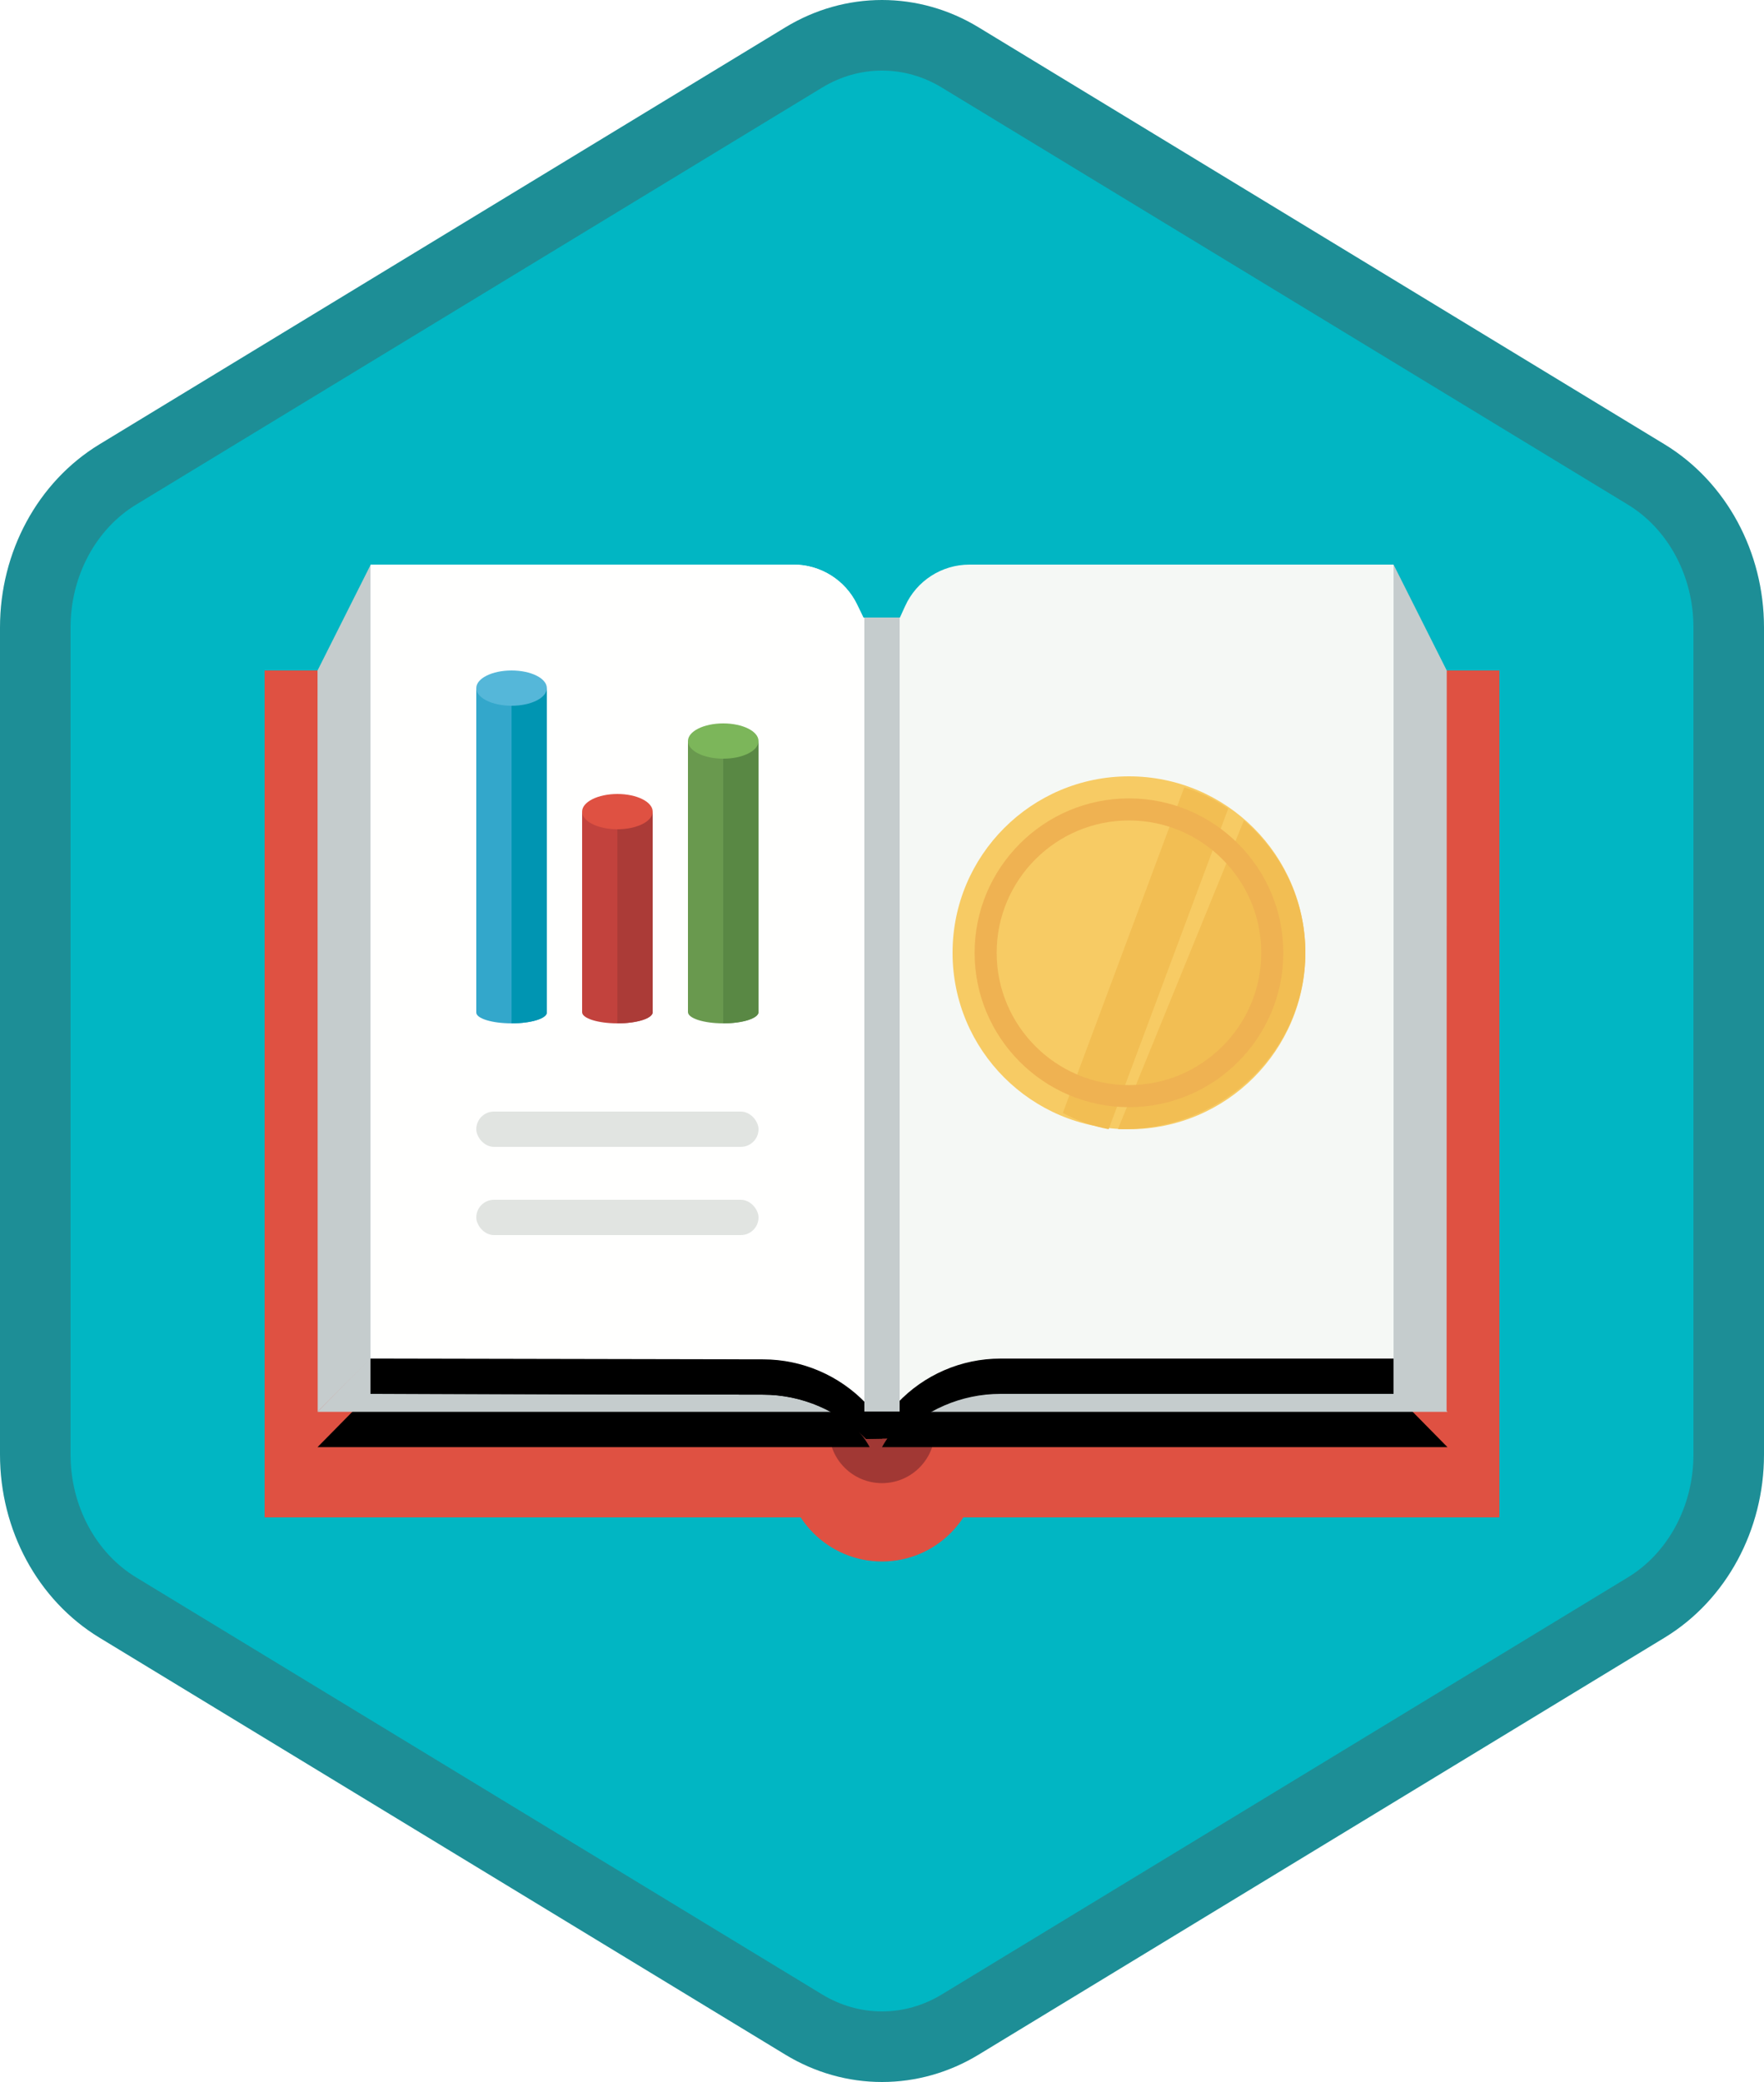 <?xml version="1.0" encoding="UTF-8"?>
<svg width="100px" height="118px" viewBox="0 0 100 118" version="1.1" xmlns="http://www.w3.org/2000/svg" xmlns:xlink="http://www.w3.org/1999/xlink">
    <!-- Generator: Sketch 53.2 (72643) - https://sketchapp.com -->
    <title>Configure and use the General ledger in Dynamics 365 for Finance and Operations/configure-and-use-the-general-ledger-in-dynamics-365-for-finance-and-operations</title>
    <desc>Created with Sketch.</desc>
    <defs>
        <path d="M42.742,1.497 C44.374,0.499 46.187,0 48,0 C49.813,0 51.627,0.499 53.256,1.497 L90.591,24.332 C93.933,26.377 96,30.203 96,34.353 L96,79.647 C96,83.795 93.933,87.624 90.591,89.668 L53.256,112.505 C51.627,113.501 49.813,114 48,114 C46.187,114 44.374,113.501 42.742,112.505 L5.409,89.668 C2.066,87.624 0,83.795 0,79.647 L0,34.353 C0,30.203 2.066,26.377 5.409,24.332 L42.742,1.497 Z" id="path-1"></path>
        <filter x="-5.7%" y="-7.8%" width="111.4%" height="115.7%" filterUnits="objectBoundingBox" id="filter-3">
            <feOffset dx="0" dy="2" in="SourceAlpha" result="shadowOffsetOuter1"></feOffset>
            <feColorMatrix values="0 0 0 0 0   0 0 0 0 0   0 0 0 0 0  0 0 0 0.1 0" type="matrix" in="shadowOffsetOuter1" result="shadowMatrixOuter1"></feColorMatrix>
            <feMerge>
                <feMergeNode in="shadowMatrixOuter1"></feMergeNode>
                <feMergeNode in="SourceGraphic"></feMergeNode>
            </feMerge>
        </filter>
        <path d="M67.056,48.019 C65.963,46.006 63.628,45 60.053,45 C56.478,45 49.118,45 37.974,45 L35,48.019 L67.056,48.019 Z" id="path-4"></path>
        <filter x="-3.1%" y="-33.1%" width="106.2%" height="232.5%" filterUnits="objectBoundingBox" id="filter-5">
            <feOffset dx="0" dy="2" in="SourceAlpha" result="shadowOffsetOuter1"></feOffset>
            <feColorMatrix values="0 0 0 0 0   0 0 0 0 0   0 0 0 0 0  0 0 0 0.1 0" type="matrix" in="shadowOffsetOuter1"></feColorMatrix>
        </filter>
        <path d="M34.301,48.019 C33.208,46.006 30.873,45 27.298,45 C23.723,45 16.615,45 5.974,45 L3,48.019 L34.301,48.019 Z" id="path-6"></path>
        <filter x="-3.2%" y="-33.1%" width="106.4%" height="232.5%" filterUnits="objectBoundingBox" id="filter-7">
            <feOffset dx="0" dy="2" in="SourceAlpha" result="shadowOffsetOuter1"></feOffset>
            <feColorMatrix values="0 0 0 0 0   0 0 0 0 0   0 0 0 0 0  0 0 0 0.1 0" type="matrix" in="shadowOffsetOuter1"></feColorMatrix>
        </filter>
        <path d="M6,7.10542736e-15 L29.985,4.4408921e-14 C31.519,4.82140506e-14 32.918,0.877 33.586,2.258 L33.954,3.018 C35.322,3.009 36.007,3.006 36.01,3.011 C36.011,3.013 36.111,2.794 36.31,2.353 L36.31,2.353 C36.957,0.92 38.383,4.83777481e-14 39.955,4.52970994e-14 L64,7.10542736e-15 L64,45 L41.715,45 C39.503,45 37.388,45.913 35.871,47.524 L35.871,47.524 L34.085,47.552 L34.085,47.552 C32.563,45.954 30.455,45.048 28.249,45.044 L6,45 L6,7.10542736e-15 Z" id="path-8"></path>
        <filter x="-1.7%" y="-2.1%" width="103.4%" height="108.4%" filterUnits="objectBoundingBox" id="filter-9">
            <feOffset dx="0" dy="2" in="SourceAlpha" result="shadowOffsetOuter1"></feOffset>
            <feColorMatrix values="0 0 0 0 0   0 0 0 0 0   0 0 0 0 0  0 0 0 0 0" type="matrix" in="shadowOffsetOuter1"></feColorMatrix>
        </filter>
        <path d="M6,7.10542736e-15 L29.985,4.61852778e-14 C31.519,5.13527026e-14 32.918,0.877 33.586,2.258 L33.954,3.018 C34.48,3.014 34.841,3.012 35.036,3.011 C35.47,3.009 35.461,17.851 35.01,47.537 L34.108,47.552 L34.108,47.552 C32.587,45.954 30.479,45.048 28.273,45.044 L6,45 L6,7.10542736e-15 Z" id="path-10"></path>
        <filter x="-3.4%" y="-2.1%" width="106.8%" height="108.4%" filterUnits="objectBoundingBox" id="filter-11">
            <feOffset dx="0" dy="2" in="SourceAlpha" result="shadowOffsetOuter1"></feOffset>
            <feColorMatrix values="0 0 0 0 0   0 0 0 0 0   0 0 0 0 0  0 0 0 0 0" type="matrix" in="shadowOffsetOuter1"></feColorMatrix>
        </filter>
    </defs>
    <g id="Badges" stroke="none" stroke-width="1" fill="none" fill-rule="evenodd">
        <g id="Configure-and-use-the-General-ledger-in-Dynamics-365-for-Finance-and-Operations-1" transform="translate(-50, -50)">
            <g id="Configure-and-use-the-General-ledger-in-Dynamics-365-for-Finance-and-Operations/configure-and-use-the-general-ledger-in-dynamics-365-for-finance-and-operations" transform="translate(50, 50)">
                <g id="Mask" transform="translate(2, 1)">
                    <mask id="mask-2" fill="white">
                        <use xlink:href="#path-1"></use>
                    </mask>
                    <use id="Trophy-1" fill="#01B6C3" xlink:href="#path-1"></use>
                    <g id="Book" mask="url(#mask-2)">
                        <g transform="translate(13, 31)">
                            <g id="Book-Cooer" filter="url(#filter-3)" stroke-width="1" fill="none" fill-rule="evenodd" transform="translate(0, 4)">
                                <rect id="Rectangle" fill="#DF5142" fill-rule="nonzero" x="0" y="0" width="70" height="48"></rect>
                                <path d="M29.5,39.5 L40.5,39.5 L40.5,45 C40.5,48.038 38.038,50.5 35,50.5 L35,50.5 C31.962,50.5 29.5,48.038 29.5,45 L29.5,39.5 Z" id="Rectangle" fill="#DF5142" fill-rule="nonzero"></path>
                            </g>
                            <path d="M32,48 L38,48 L38,49.059 C38,50.716 36.657,52.059 35,52.059 L35,52.059 C33.343,52.059 32,50.716 32,49.059 L32,48 Z" id="Spine-" fill="#A13834" fill-rule="nonzero"></path>
                            <g id="Bottom-Right-Pages" fill="none" fill-rule="nonzero" transform="translate(51.028, 46.509) scale(-1, 1) translate(-51.028, -46.509) ">
                                <use fill="black" fill-opacity="1" filter="url(#filter-5)" xlink:href="#path-4"></use>
                                <use fill="#C5CCCD" xlink:href="#path-4"></use>
                            </g>
                            <polygon id="Right-hand-Pages" fill="#C5CCCD" fill-rule="nonzero" points="64 3.55271368e-15 64 45.006 67.006 48.006 67.015 6"></polygon>
                            <g id="Bottom-Left-Pages" fill="none" fill-rule="nonzero">
                                <use fill="black" fill-opacity="1" filter="url(#filter-7)" xlink:href="#path-6"></use>
                                <use fill="#C5CCCD" xlink:href="#path-6"></use>
                            </g>
                            <polygon id="Left-hand-pages" fill="#C5CCCD" fill-rule="nonzero" transform="translate(4.508, 24.003) scale(-1, 1) translate(-4.508, -24.003) " points="3 3.55271368e-15 3 45.006 6.006 48.006 6.015 6"></polygon>
                            <g id="Right-Page" fill="none" fill-rule="nonzero">
                                <use fill="black" fill-opacity="1" filter="url(#filter-9)" xlink:href="#path-8"></use>
                                <use fill="#F5F8F5" xlink:href="#path-8"></use>
                            </g>
                            <g id="Left-Page" fill="none" fill-rule="nonzero">
                                <use fill="black" fill-opacity="1" filter="url(#filter-11)" xlink:href="#path-10"></use>
                                <use fill="#FFFFFE" xlink:href="#path-10"></use>
                            </g>
                            <rect id="Spine-Crease" fill="#C5CCCD" fill-rule="nonzero" x="34" y="3" width="2" height="45"></rect>
                        </g>
                    </g>
                    <g id="Ledger-Content" mask="url(#mask-2)">
                        <g transform="translate(25, 37)">
                            <g id="Lines" transform="translate(0, 25)">
                                <rect id="Line-2" fill="#E1E4E1" fill-rule="nonzero" x="0" y="5" width="16" height="2" rx="1"></rect>
                                <rect id="Line-1" fill="#E1E4E1" fill-rule="nonzero" x="0" y="0" width="16" height="2" rx="1"></rect>
                            </g>
                            <g id="Graphs">
                                <g id="Green-Line" transform="translate(12, 3)">
                                    <path d="M0,1 L0,16.36 C0,16.713 0.894,17 2,17 C3.106,17 4,16.713 4,16.36 L4,1 L0,1" id="Fill-878" fill="#69994E"></path>
                                    <path d="M2,1 L2,17 C3.106,17 4,16.713 4,16.36 L4,1 L2,1" id="Fill-883" fill="#598844"></path>
                                    <path d="M4,1 C4,1.552 3.106,2 2,2 C0.894,2 0,1.552 0,1 C0,0.448 0.894,0 2,0 C3.106,0 4,0.448 4,1" id="Fill-884" fill="#7CB65A"></path>
                                </g>
                                <g id="Red-Line" transform="translate(6, 7)">
                                    <path d="M0,1 L0,12.368 C0,12.717 0.896,13 2,13 C3.105,13 4,12.717 4,12.368 L4,1 L0,1" id="Fill-879" fill="#C2423D"></path>
                                    <path d="M2,1 L2,13 C3.104,13 4,12.717 4,12.368 L4,1 L2,1" id="Fill-882" fill="#AB3B37"></path>
                                    <path d="M4,1 C4,1.552 3.105,2 2,2 C0.896,2 0,1.552 0,1 C0,0.448 0.896,0 2,0 C3.105,0 4,0.448 4,1" id="Fill-885" fill="#DF5142"></path>
                                </g>
                                <g id="Blue-Line">
                                    <path d="M0,1 L0,19.387 C0,19.725 0.896,20 2,20 C3.104,20 4,19.725 4,19.387 L4,1 L0,1" id="Fill-880" fill="#33A7CB"></path>
                                    <path d="M2,1 L2,20 C3.104,20 4,19.725 4,19.387 L4,1 L2,1" id="Fill-881" fill="#0095B2"></path>
                                    <path d="M4,1 C4,1.552 3.104,2 2,2 C0.896,2 0,1.552 0,1 C0,0.448 0.896,0 2,0 C3.104,0 4,0.448 4,1" id="Fill-886" fill="#55B7D9"></path>
                                </g>
                            </g>
                        </g>
                    </g>
                    <g id="Coin-Money" mask="url(#mask-2)">
                        <g transform="translate(52, 43)">
                            <path d="M10,-9.09494702e-13 C4.477,-9.09494702e-13 0,4.477 0,10 C0,15.523 4.477,20 10,20 C15.523,20 20,15.523 20,10 C20,4.477 15.523,-9.09494702e-13 10,-9.09494702e-13" id="Fill-21" fill="#F7CB64"></path>
                            <path d="M6.25,19.079 C7.056,19.513 7.929,19.827 8.849,20 L15.625,1.832 C14.863,1.308 14.025,0.899 13.133,0.625 L6.25,19.079" id="Fill-22" fill="#F2BE53"></path>
                            <path d="M9.645,20 C15.364,20 20,15.517 20,9.987 C20,7.008 18.653,4.334 16.516,2.5 L9.375,19.993 C9.465,19.996 9.554,20 9.645,20" id="Fill-23" fill="#F2BE53"></path>
                            <path d="M10,2.5 C5.864,2.5 2.5,5.864 2.5,10 C2.5,14.136 5.864,17.5 10,17.5 C14.136,17.5 17.5,14.136 17.5,10 C17.5,5.864 14.136,2.5 10,2.5 Z M10,18.75 C5.175,18.75 1.25,14.825 1.25,10 C1.25,5.175 5.175,1.25 10,1.25 C14.825,1.25 18.75,5.175 18.75,10 C18.75,14.825 14.825,18.75 10,18.75 L10,18.75 Z" id="Fill-24" fill="#EFB252"></path>
                        </g>
                    </g>
                </g>
                <g id="Dynamic-Hex" stroke="#1D8E96" stroke-width="4">
                    <path d="M45.562,3.258 L6.673,26.894 C3.797,28.643 2,31.951 2,35.558 L2,82.442 C2,86.049 3.798,89.359 6.673,91.106 L45.561,114.742 C46.929,115.572 48.455,116 50,116 C51.546,116 53.072,115.572 54.436,114.743 L93.327,91.106 C96.202,89.358 98,86.048 98,82.442 L98,35.558 C98,31.952 96.203,28.644 93.327,26.894 L54.435,3.258 C53.072,2.428 51.546,2 50,2 C48.454,2 46.929,2.428 45.562,3.258 Z M45.562,3.258 C45.562,3.258 45.562,3.258 45.562,3.258 L45.562,3.258 L45.562,3.258 Z" id="Azure-Hex-Border"></path>
                </g>
            </g>
        </g>
    </g>
</svg>
